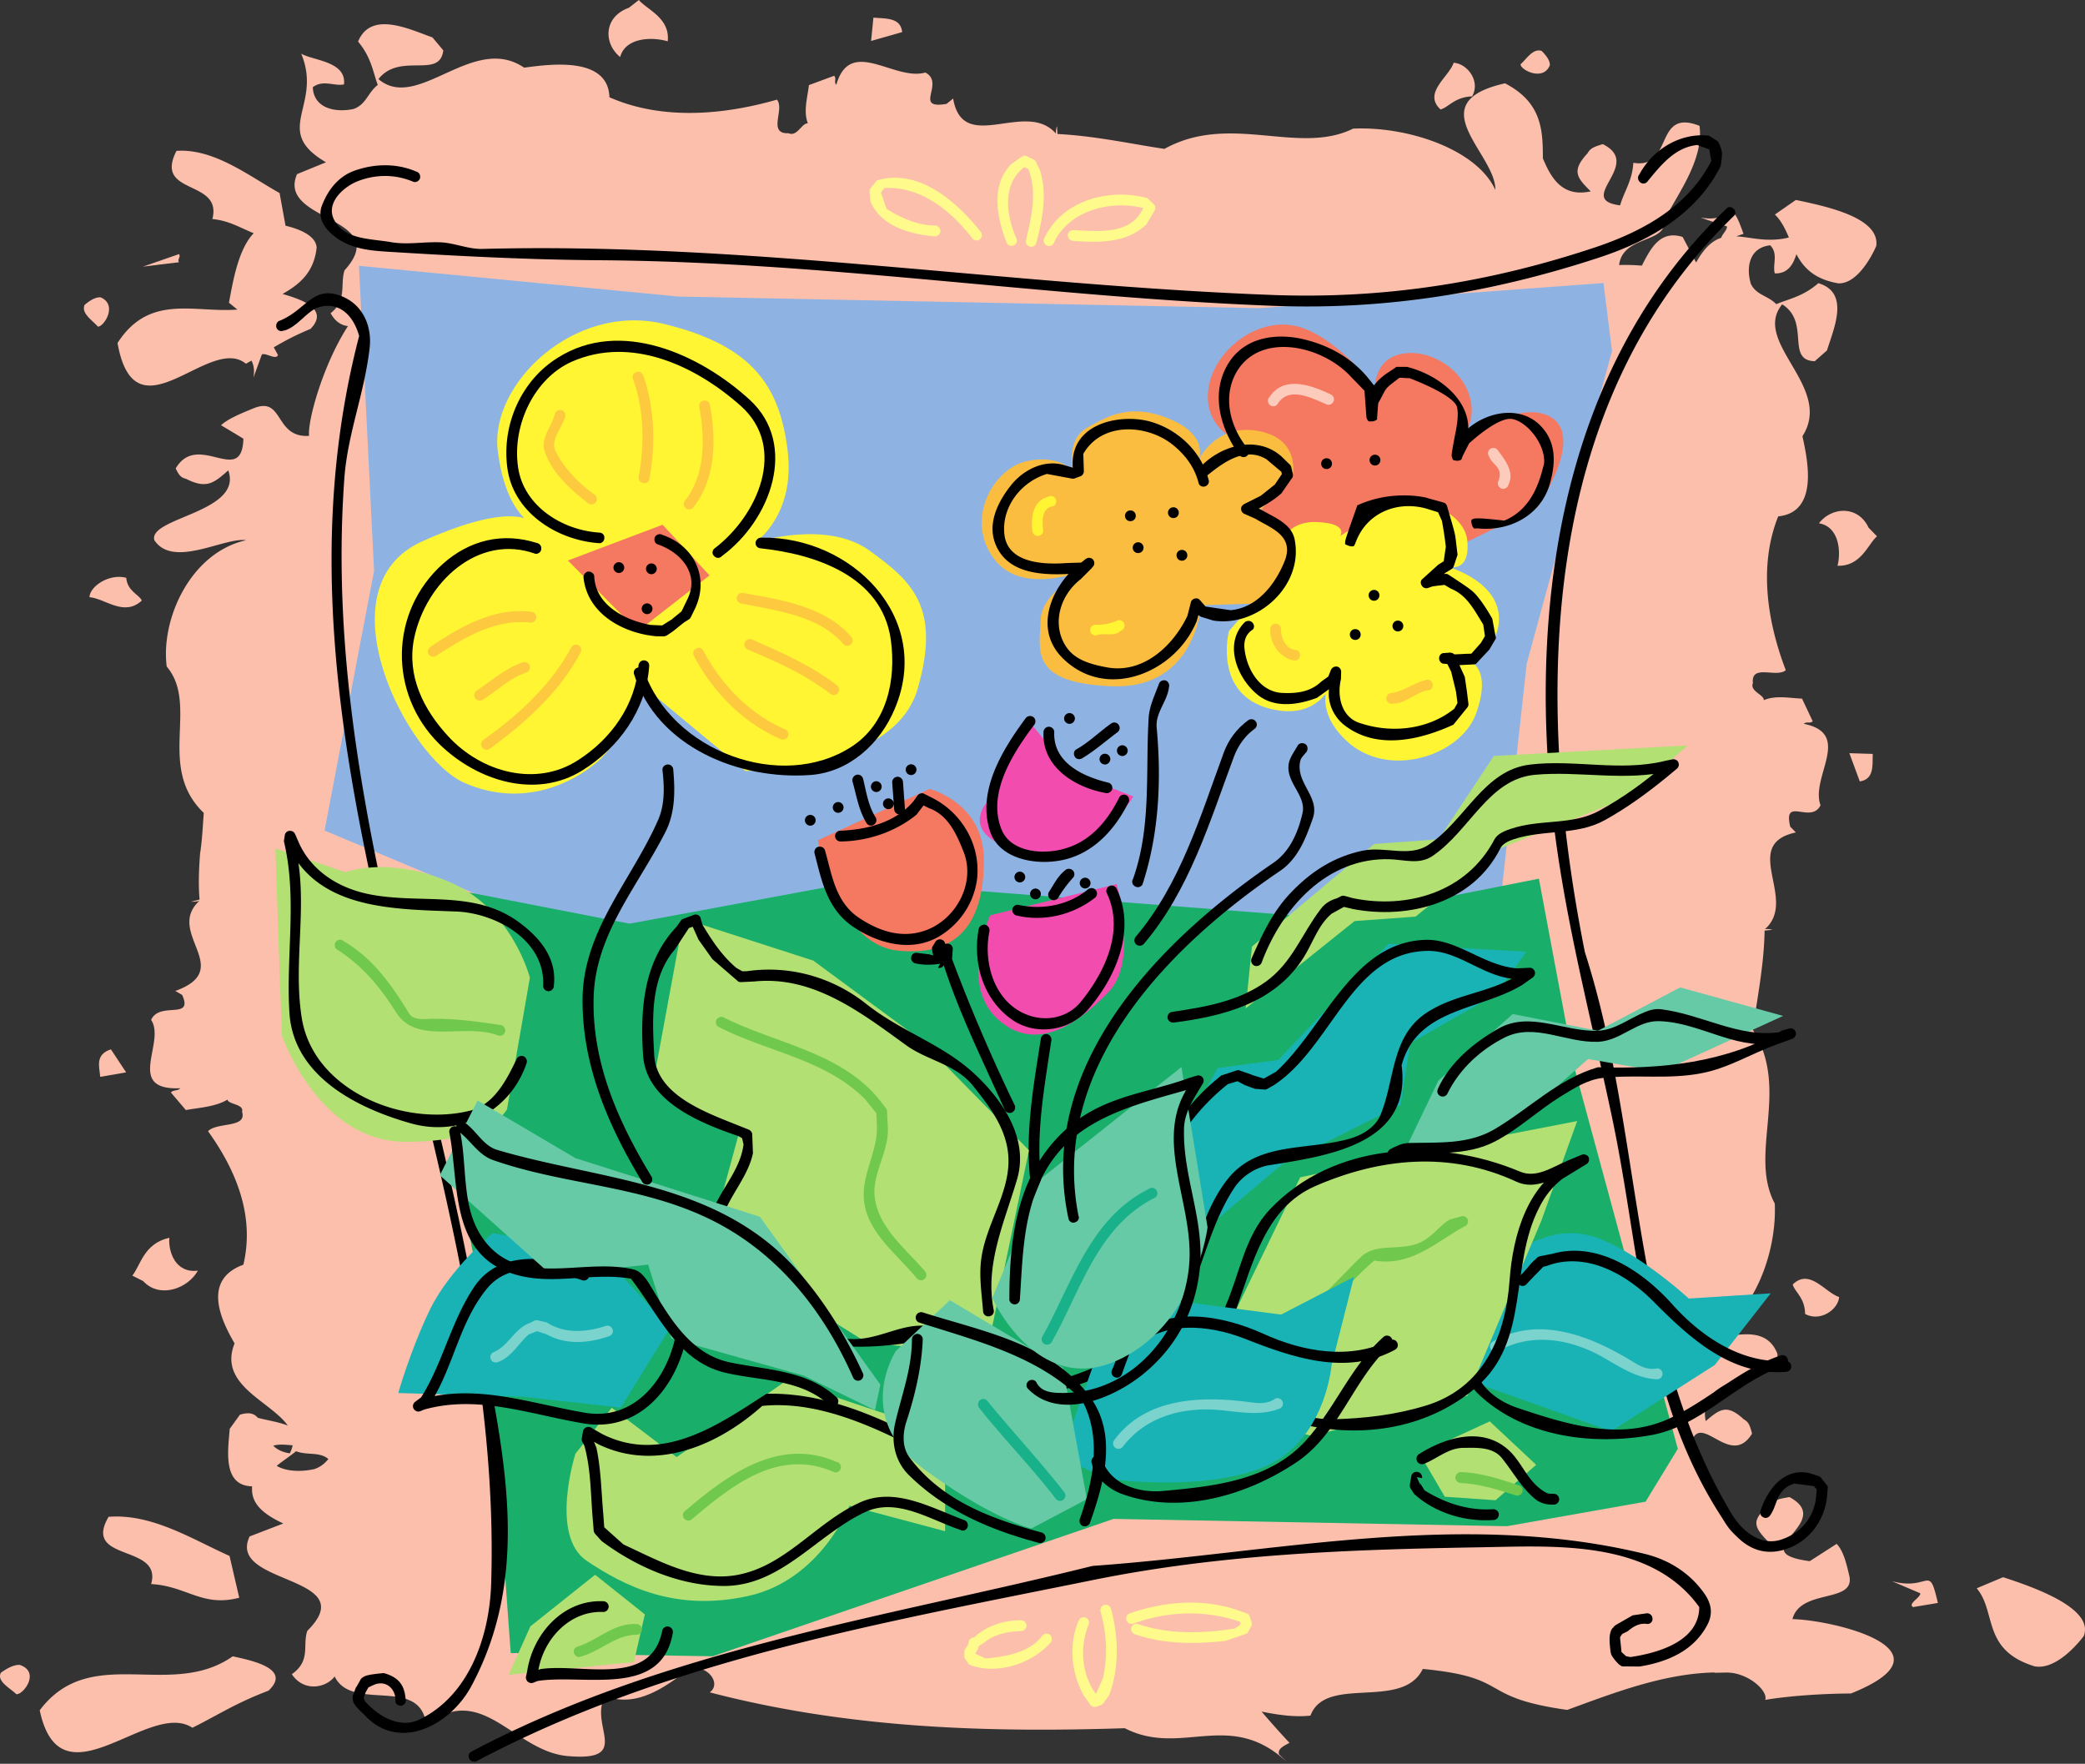<svg xmlns="http://www.w3.org/2000/svg" width="540.428" height="457.148"><rect width="100%" height="100%" fill="#333333" stroke="none"/><path fill="#fbbfac" d="M464.598 419.648c2.113-8.046 16.43-3.941 14.723-11.289-.743-3.164-1.485-6.324-3.262-8.214l-6.977 4.484c-17.965-2.363 7.032-9.977-5.261-16.61-2.579.446-3.875.672-4.91 1.946-5.696 4.27-3.903 6.148-.325 9.918-13.629 1.484-12.77-12.254-16.707-17.461.223-.149.442-.3.637-.465l-4.742-5.11c1.675-14.167 10.215 4.758 16.36-5.28-.544-1.973-.813-2.965-2.122-3.68-4.477-4.13-6.281-2.606-9.902.441-2.489-13.094 19.441-10.297 18.582-17.473-3.75-9.593-16.184-2.156-21.16-4.05 13.019-1.242 21.164-20.246 20.484-34.86-6.914-13.011 4.117-29.59-5.692-45.02.946-7.116 2.907-16.487 3.055-25.73l2.031-.21a4.993 4.993 0 0 0-1.941-.165c8.719-7.675-6.582-21.918 8.008-25.062l-1.453-1.5c-1.91-8.02 5.347-.555 7.855-5.54-2.7-7.32 8.461-18.538-4.336-21.116.79-.7 1.512.043 2.309-.657l-2.77-5.875c-3.035-.097-6.797-.941-9.902.407.07-1.442-3.691-2.29-2.832-4.43-.527-5.082 6.137-1.254 8.52-3.348-4.747-12.449-7.118-27-1.958-39.86 10.696-1.1 7.536-14.944 6.282-20.78 8.191-12.758-13.313-24.301-5.254-34.176 7.386 4.582.847 14.5 8.437 14.742l3.172-2.793c1.781-5.73 6.016-15-2.234-17.437-3.961 3.488-7.79 4.097-10.899 5.445-2.172-2.242-5.21-2.344-6.593-5.277-1.317-4.387-.325-9.422 5.027-9.977 2.172 2.25.52 5.086 1.183 7.277 3.38.114 4.754-2.312 5.594-4.972 1.82 3.433 4.567 6.46 10.875 7.55 5.324.192 9.328-8.437 9.832-9.738.89-7.203-12.394-10.117-20.847-11.879l-5.434 3.781c1.695 1.649 2.688 3.754 3.621 5.95-5.48 1.367-9.824-.078-13.644-.309l1.89-.64c-3.633-10.145-2.172-2.641-11.152-4.211 2.27.789 4.543 1.523 6.82 2.27.266.741-1.207 2.065-1.453 2.98-2.234.722-4.348 2.507-6.5 6.398l-3.496-6.625c-5.734-1.813-8.223 2.789-10.563 7.43-2.296-.184-4.375-.223-5.898-.141.89-7.785 12.645-5.637 11.637-11.652 4.168-7.664 10.289-15.934 9.203-24.438-11.942-4.726-6.606 11.363-17.164 9.578-.211 4.535-2.45 7.582-3.418 11.032-11.906-1.497 6.207-10.598-4.5-15.868-2.121.664-3.192.996-3.926 2.352-4.355 4.687-2.668 6.414.805 9.887-7.371 1.605-10.27-3.442-12.403-8.567.008-7.379-.3-14.496-9.808-19.433-22.477 5.05-2.309 18.293-2.512 27.625-4.789-10.535-22.77-16.543-36.863-15.88-14.223 7.012-31.86-4.19-48.899 5.243-7.68-1.102-17.738-3.352-27.734-3.856l-.125-2.03a4.67 4.67 0 0 0-.273 1.925c-7.82-8.98-24.114 5.66-26.645-9.082l-1.71 1.379c-8.782 1.512-.27-5.371-5.49-8.129-8.081 2.328-19.417-9.434-23.093 3.184-.7-.829.156-1.504-.543-2.34l-6.547 2.422c-.324 3.023-1.508 6.734-.27 9.91-1.558-.153-2.75 3.554-5.011 2.562-5.555.215-.91-6.203-3.008-8.707-13.832 3.985-29.84 5.387-43.414-.62-.344-10.743-15.652-8.52-22.113-7.669-13.262-9.039-27.582 11.64-37.762 2.961 5.613-7.078 15.934.11 16.805-7.45l-2.805-3.35C105.973 7.53 96.13 2.71 92.813 10.78c3.515 4.18 3.879 8.043 5.11 11.23-2.626 2.024-2.97 5.052-6.29 6.239-4.906 1.035-10.348-.273-10.55-5.645 2.636-2.03 5.62-.199 8.077-.726.688-6.043-8.093-6.152-11.093-7.984 5.672 13.566-7.79 19.863 6.43 28.168l-7.508 3.07c-5.34 12.453 25.007 10.926 12.316 24.933-1.203 3.7.723 7.72-3.61 11.106 1.2 2.219 2.868 3.195 4.504 3.34-6.464 9.953-10.511 24.566-10.09 28.46-9.035.56-6.488-10.335-14.327-7.167-3.344 1.363-6.68 2.726-8.493 4.418a340.168 340.168 0 0 1 5.801 3.488c-.394 12.582-11.77-2.09-17.555 7.703.79 1.559 1.188 2.34 2.707 2.703 5.309 2.68 7.188 1.094 10.922-2.199 3.914 10.871-20.652 12.172-19.175 18.059 4.859 7.441 18.136-.778 23.808.039-14.355 3.18-22.18 20.382-20.582 32.742 8.48 10.035-2.754 26.094 9.602 37.941-.23 2.98-.434 7.375-.95 10.442-.304 3.89-.48 8.004-.144 12.015l-2.227.551a7.123 7.123 0 0 0 2.164-.21c-8.921 8.3 9.489 17.683-6.226 23.343l1.773 1.02c3.02 6.628-5.843 1.578-8.035 6.48 3.895 5.844-6.922 18.332 7.567 17.715-.766.797-1.665.304-2.442 1.105l3.879 4.555c3.348-.633 7.59-.797 10.805-2.719.12 1.281 4.363 1.11 3.758 3.172 1.355 4.293-6.536 2.605-8.817 5.027 7.059 9.817 12.215 21.73 9.156 34.602-11.39 4.144-5 15.625-2.277 20.398-4.332 10.79 9.305 14.938 13.79 21.286-2.474-.977-5.602-1.395-7.782-2.02-.89-1.063-2.203-1.543-4.621-.793l-2.64 3.648c-.434 5.473-1.958 14.743 5.796 14.918-.242 3.395 1.176 6.434 8.086 9.63l-8.727 3.359c-6.046 12.672 29.57 9.953 14.961 24.457-1.336 3.746 1.02 7.691-4.027 11.25 3.2 4.746 8.922 3.52 11.105.582 4.559 9.402 22.38-.364 23.754 12.676 14.27-11.5 22.57 6.496 36.371 7.933 17.497 1.633 5.516-8.125 10.028-15.535 8.926 3.496 17.137-3.73 22.16-7.305 4.703-.531 7.914 4.211 4.902 6.352 36.172 9.422 72.246 10.441 107.582 9.293 14.903 7.652 27.465-5.38 42.485 9.222l-2.496-2.437c-.43-1.508 1.336-2.246 2.71-2.988A239.048 239.048 0 0 1 327 443.62c4.246.86 8.524 1.492 12.664 1.043 4-10.656 23.813-1.21 29.121-12.098 23.329 2.227 13.872 7.297 37.418 10.618 11.29-4.075 24.575-9.418 38.196-9.707.008.027.004.054.011.086l3.121-.063c.118.004.227 0 .344.004 5.371.164 10.453 4.758 9.672 7.086 6.39-1.102 15.578-1.64 22.211-1.66 27.957-11.227-4.375-19.031-15.16-19.281zM75.856 374.602a8.194 8.194 0 0 1-.73 2.078c-1.985-.274-3.337-1.016-4.313-1.98 1.66-.473 3.394-.212 5.043-.098zm5.613 6.171c-3.52.758-7.293.625-9.75-.851 1.781-1.434 3.531-2.563 5.023-3.785 2.907 1.133 6.11.062 8.368 2.023-.875 1.063-1.895 2.012-3.641 2.613M519.2 408.785l-6.844 2.875c5.215 6.168 1.265 15.985 14.996 20.223 5.77 1.113 11.926-6.692 12.777-7.887 2.54-6.898-11.652-12.21-20.93-15.21"/><path fill="#fbbfac" d="m490.328 409.8 7.387 3.145c.242 1.051-3.367 2.754-1.84 3.586l6.418-1.07c-2.41-10.54-2.008-2.945-11.965-5.66m-428.316 4.304-2.516-10.828c-9.734-4.363-20.12-11.023-31.351-10.14-6.914 11.836 14.07 6.914 11.027 17.426 9.235.503 13.262 6.074 22.84 3.542m-1.688 15.185c-16.167 11.358-36.812-3.56-50.03 13.991 5.437 25.524 28.331-2.933 39.573 4.528 6.918-3.442 10.97-6.266 19.72-9.61 6.222-5.789-4.712-7.89-9.263-8.91M5.137 431.52c-1.852-.102-3.879 1.312-4.898 2.011-1.184 2.223 2.335 3.957 4.011 5.582 1.852.11 6.258-5.75.887-7.593m368.25-403.149c2.129-.59 3.656-3.219 8.187-3.394 2.258-4.02-1.347-8.536-4.796-8.704-1.207 3.688-8.036 7.809-3.391 12.098M160.75 14.785c1.39-5.203 8.496-5.238 12.317-4.07.683-6.047-5.387-8.207-7.473-10.715l-2.598 2.023c-6.597 2.368-6.597 9.25-2.246 12.762m65.64-10.219-.608 6.051 8.058-2.297c-.394-3.86-4.344-3.457-7.45-3.754M63.739 94.273a136.2 136.2 0 0 0 1.433-.808c.492.922.879 2.262.516 4.426l2.18-6.012.035-.023c1.113-.446 3.52 1.496 4.16.19l-1.098-2.023c2.688-1.582 5.535-3.128 9.535-4.785 5.172-5.382-3.222-7.863-7.27-9.047 4.25-2.41 8.126-5.441 8.84-11.984-.148-3.203-4.675-4.902-8.062-5.703l-1.543-8.465C64.231 45.402 55.4 38.457 45.746 39.102c-5.988 11.671 12 7.214 9.301 17.671 4.453.418 7.461 2.415 10.715 3.665-4.012 4.18-5.379 12.476-6.418 18.027.73.586 1.457 1.176 2.18 1.77-11.117.902-22.805-4.2-31.063 8.671 4.559 25.567 23.793-2.425 33.278 5.367m-38.383-9.628c1.558.136 5.265-5.653.718-7.575-1.566-.132-3.277 1.25-4.132 1.93-.993 2.207 1.996 3.992 3.414 5.645m439.316 248.277c.535 1.976 3.156 3.41 3.203 7.625 3.938 2.16 8.594-1.152 8.82-4.383-3.664-1.172-7.64-7.539-12.023-3.242m21.84-193.918-2.176-2.238c-2.765-5.875-9.633-5.375-12.863-1.137 5.273.894 5.738 7.418 4.805 11.004 6.078.199 7.859-5.531 10.234-7.63m-4.461 63.528c3.828-.597 3.234-4.234 3.367-7.129l-6.066-.191 2.699 7.32M401.723 16.898c.062-1.445-1.395-2.937-2.11-3.687-2.246-.79-3.902 2.047-5.484 3.445-.07 1.446 5.871 4.532 7.594.242"/><path fill="#fbbfac" d="m46.41 65.855-9.394 3.262c3.113-.406 6.234-.785 9.371-1.14-.512-.758.539-1.36.023-2.122m-9.648 89.797c-.719-1.586-3.73-2.379-4.047-5.902-4.508-1.184-9.473 2.316-9.523 5.023 4.148.387 8.96 5.149 13.57.88M34.29 330.617l2.824 1.426c4.207 4.582 11.515 2.035 14.18-2.711-5.891.75-7.716-5.035-7.4-8.52-6.675 1.493-7.452 7.204-9.605 9.805m-1.601-52.676-3.938-5.968c-4.144 1.343-3.004 4.484-2.77 7.125l6.708-1.157"/><path fill="#fffa8c" d="M263.461 61.824c-2.59-5.883-3.75-13.793 1.758-18.285l1.066-.602-1.336.098 1.758.863-.57-.542.453.55c2.32 6.196.727 12.383-.695 18.5-.117.766.457 1.426 1.222 1.543.77.121 1.426-.453 1.547-1.218 1.54-6.07 2.832-12.352.926-18.516l-1.101-2.313c-.137-.226-.329-.445-.567-.543l-1.758-.867a1.371 1.371 0 0 0-1.336.098l-2.718 1.953c-5.434 5.531-3.715 13.871-1.2 20.344.286.68 1.13 1.027 1.809.742.734-.29 1.082-1.129.742-1.805m9.711 1.102c3.824-8.395 14.89-11.188 23.34-8.946l.527.836-.12-1.683-1.098 1.715c-3.47 6.093-11.66 5.054-17.633 4.793-.758-.004-1.418.57-1.418 1.328 0 .816.629 1.414 1.39 1.472 6.57.457 13.883.68 19.004-4.304l2.082-3.54a1.323 1.323 0 0 0-.18-1.679l-1.695-1.566c-9.765-2.676-22.035.437-26.73 10.472-.3.664-.008 1.52.719 1.817.664.3 1.515.008 1.812-.715m-18.945-2.821c-6.227-7.777-16.102-16.628-26.95-13.328l-1.66 2.047c-.214.25-.25.543-.23.836l.246 2.61c2.746 6.394 10.313 8.468 16.656 9 .758.004 1.418-.57 1.477-1.336.004-.758-.57-1.418-1.336-1.477-4.492-.023-8.836-1.926-12.633-4.332l-1.625-4.668-.226.89 1.343-1.617c-.058.008-.117.008-.175.016 9.53-.582 17.421 5.906 22.902 13.04.512.605 1.34.718 1.945.265.606-.512.719-1.336.266-1.946m25.355 359.973c-2.644 6.149-1.937 13.453 1.29 19.29l1.628 2.331c.34.617 1.059.86 1.742.633l1.133-.434c.23-.074.453-.207.614-.453l1.484-2.035c2.687-7.144 2.46-15.066.527-22.34-.172-.746-.851-1.28-1.656-1.105-.75.113-1.223.851-1.102 1.656 1.575 5.61 1.954 11.594.625 17.352l-2.109 4.765.613-.453-1.082.43 1.489.36-1.368-1.946c-3.117-5.082-3.468-11.54-1.25-17.07.301-.723-.05-1.516-.773-1.813-.719-.238-1.566.117-1.805.832m14.067.782c8.87-3.274 18.53-3.626 27.511-.606l.79.41-.7-.766.512 1.422.094-1.117-.72 1.336.548-.504-1.676 1.055c-8.191 1.3-16.988 1.59-25.012-1.152-.715-.239-1.508.109-1.746.886-.238.719.172 1.504.887 1.746 7.488 2.606 15.66 2.59 23.535 1.727l5.356-1.852c.28-.136.441-.324.543-.566l.77-1.399c.151-.359.179-.773.038-1.109l-.457-1.43a1.501 1.501 0 0 0-.695-.765l-2.516-.867c-9.043-3.075-18.844-2.243-27.73.8-.746.172-1.219.907-1.04 1.711.169.746.903 1.215 1.708 1.04m-29.079-.91c-4.32.023-8.718 1.335-12 4.378l-.57.16a1.284 1.284 0 0 0-.867.938l-.266 1.129.2-.426-.848 1.176c-.102.18-.203.422-.242.656l-.035 1.113c-.04.297.035.524.175.805l1.047 1.558c7.094 2.81 16.278-.136 21.235-5.812.422-.617.3-1.48-.32-1.96a1.452 1.452 0 0 0-1.962.315c-3.183 4.38-9.586 5.43-14.691 5.86l-2.902-1.363.175.804.094-1.117-.238.719.785-1.227a.922.922 0 0 0 .2-.422l.273-1.07-.805.934 2.34-1.512c-.059.004-.055.062-.113.066 2.644-2.18 6.16-2.785 9.539-2.914a1.42 1.42 0 0 0 1.293-1.496 1.422 1.422 0 0 0-1.497-1.293"/><path fill="#8eb3e3" d="m93.047 68.898 3.91 79.106-12.836 67.254 60.703 25.457 64.243-2.82 82.886 35.046 97.04-39.777 6.738-61.207 22.105-81.008-2.215-17.586-89.195 6.512-150.602-3.012-82.777-7.965"/><path fill="#19af6a" d="m103.719 227.84 22.418 115.117 6.242 85.48 52.367.844 103.883-35.605 101.95 1.894 35.96-6.363 8.344-13.684-26.84-98.918-9.164-48.863-52.48 10.371-124.36-9.629-58.851 10.914-59.469-11.558"/><path d="M447.352 54.203c-42.07 40.29-51.117 101.02-44.957 156.613 3.011 26.84 9.855 52.258 15.484 78.993 7.512 35.707 7.996 72.273 28.496 103.613 3.356 5.183 8.012 10.187 15.414 8.418 6.453-1.606 11.04-7.11 11.77-13.906l.187-2.204a.97.97 0 0 0-.332-.937l-1.445-1.82c-.188-.164-.375-.325-.64-.395l-2.153-.715c-6.512-1.629-10.922 3.95-12.793 9.516-.297.723-.059 1.578.664 1.875.64.394 1.492.07 1.879-.664 1.898-2.762 1.445-6.582 6.152-8.067l5.301.668-.55-.402 1.437 1.738-.332-.941-.285 3.262-.004-.086c-.86 5.054-4.184 8.71-8.973 10.285-5.559 1.809-10.34-2.484-12.934-6.848-26.539-44.472-22.535-97.566-37.937-145.394-12.977-64.989-12.434-141.477 38.605-190.824.57-.567.508-1.438-.14-1.915-.567-.574-1.438-.511-1.914.137M73.262 85.754c3.441-.547 6.266-5.09 9.133-6.04 4.781-1.581 8.926 1.145 10.695 7.364-28.516 109.527 37.73 213.274 34.215 323.426-.422 13.43-5.598 28.867-18.54 35.156-4.984 2.465-10.644-.71-14.179-4.746l-.55-1.535.078 1.043.73-1.977-.074.18.93-1.645-.66.575 1.777-.828c3.308-1.473 5.953 1.136 5.664 4.398.226.688 1.047 1.152 1.73.926a1.377 1.377 0 0 0 .926-1.73c-.29-2.782-1.098-5.438-5.652-6.68 0 0-3.91.285-4.961.828-1.051.543-1.047.836-1.203 1.11l-.93 1.644c-.09.008-.082.093-.164.187l-.73 1.98c-.157.274-.188.755.09 1.755.276 1 2.91 3.367 2.91 3.367 8.94 9.68 22.175 2.672 27.652-7.45 16.964-31.535 7.074-65.054 1.496-97.042-12.727-72.364-39.778-140.622-34.41-215.793.808-11.704 5.144-21.918 6.55-33.84.774-6.188-2.039-12.29-8.648-14.082-6.25-1.645-8.055 4.03-14.508 6.78-.691.138-1.164.872-1.016 1.653.141.778.965 1.242 1.649 1.016m34.668-41.266c-4.973-2.175-10.66-2.11-15.785-.336-4.106 1.352-7.012 4.715-8.703 9.13-1.102 2.882.164 5.855 4.132 8.628 4.051 2.684 8.543 3.055 13.032 3.34 18.207 1.125 35.785 2.031 53.926 2.195 59.214.313 116.464 9.621 175.996 11.84 28.882 1.043 56.144-3.398 83.937-12.52 12.996-4.277 25.36-11.312 31.54-23.761 0 0 .331-2.008.323-3.176-.004-1.164-.863-3-1.14-3.242l-2.203-1.414c-7.508-.852-14.625 3.605-18.094 10.074-.484.563-.422 1.434.234 2a1.3 1.3 0 0 0 1.91-.226c3.375-4.102 7.059-8.836 12.883-9.438l3.598 1.316-.598-1.007.63 3.808.077-.093c-5.965 11.816-17.664 18.277-29.883 22.41-27.441 9.183-54.539 13.437-83.156 12.465-69.453-2.547-136.644-13.754-205.515-11.965-3.848.105-7.391-1.649-11.25-1.72-4.211-.128-8.356.7-12.524-.046-5.41-.922-11.781-.629-14.594-5.59-2.418-4.289 2-8.55 5.914-10.152 4.594-1.824 9.664-1.934 14.454.082.722.3 1.48-.106 1.78-.832.208-.715-.116-1.567-.921-1.77m15.719 411.907c49.664-26.22 104.922-35.774 160.23-46.989 32.883-6.61 65.633-7.773 98.781-8.355 19.418-.278 44.922-2.403 57.786 15.484-.055 8.848-10.606 11.895-17.88 12.953l-1.515-.328.73.383-1.5-1.379c-.097-1.305-.273-2.52-.37-3.824l.788-1.195-.66.57 1.86-.922c1.484-1.25 3.078-2.238 5.207-1.871.781-.055 1.343-.797 1.207-1.485a1.384 1.384 0 0 0-1.496-1.292l-3.641.527-4.371 2.508c-.25.191-.5.386-.652.66 0 0-1.254.676-.891 4.472.23 2.387.184 2.477 1.215 3.805 1.027 1.324 1.812 1.813 2.16 1.785l4.297.04c7.008-1.126 13.898-3.907 17.523-10.653 1.387-2.55 1.457-5.184-.691-8.266-3.813-5.414-9.313-8.777-15.375-10.261-47.606-11.586-95.645-.282-143.207 3.101-54.27 13.508-111.29 21.7-161.106 48.196-.671.398-.78 1.28-.39 1.863.398.676 1.293.871 1.96.473"/><path fill="#f24caf" d="M256.656 237.223s-8.136 17.754 1.965 26.941c10.102 9.191 21.391.668 28.887-7.246 7.496-7.91 1.957-27.781 1.957-27.781l-32.808 8.086m21.07-37.047-11.793-14.13-10.453 22.306s-7.371 8.804 10.238 12.328c17.61 3.523 28.05-14.243 28.05-14.243l-16.042-6.261"/><path fill="#f57861" d="M211.98 217.785s4.552 27.133 21.06 28.633c16.511 1.5 21.988-8.676 21.988-23.543 0-14.871-14.086-18.395-14.086-18.395l-28.961 13.305"/><path d="M211.188 221.395c1.793 6.93 3.195 14.183 9.894 18.773 6.633 4.48 15.078 6.605 22.032 2.71 5.382-3.077 9.246-8.495 10.12-14.925 1.055-8.715-3.753-17.004-11.222-20.953l-2.605-1.328c-.54-.192-1.168.027-1.543.46l-1.008 1.423c-4.664 5.648-12.18 7.484-19.106 7.754a1.381 1.381 0 0 0-1.293 1.496 1.42 1.42 0 0 0 1.496 1.293c7.055-.11 14.063-2.489 19.579-6.918l2.558-3.34-1.902.316 2.543 1.274c5.035 1.793 7.207 6.77 8.996 11.25 3.351 8.34-2.172 18.257-10.688 20.746-5.773 1.707-11.28-.168-16.308-3.477-6.32-4.21-7.074-11.336-8.938-17.68-.285-.68-1.125-1.027-1.863-.738-.68.281-1.027 1.125-.742 1.864"/><path d="M220.961 202.523c1.024 3.606 1.594 7.414 3.586 10.715.34.676 1.18.965 1.852.567.675-.344.965-1.18.62-1.856-1.972-3.07-2.468-6.652-3.304-10.094-.234-.8-.965-1.214-1.71-1.042-.743.23-1.216.964-1.044 1.71m4.778 1.461a1.42 1.42 0 0 0 1.496 1.293 1.42 1.42 0 0 0 1.293-1.496 1.422 1.422 0 0 0-1.496-1.293 1.42 1.42 0 0 0-1.293 1.496m3.128 4.442a1.413 1.413 0 0 0 1.493 1.293 1.414 1.414 0 0 0 1.293-1.496 1.414 1.414 0 0 0-1.497-1.29 1.41 1.41 0 0 0-1.289 1.493m-13.007.949a1.414 1.414 0 0 0 1.496 1.293 1.414 1.414 0 0 0 1.289-1.496 1.414 1.414 0 0 0-1.496-1.29 1.41 1.41 0 0 0-1.29 1.493m15.399-6.551c.168 2.32.34 4.645.512 6.965.054.758.738 1.352 1.492 1.293a1.414 1.414 0 0 0 1.293-1.496c-.168-2.32-.34-4.645-.508-6.965a1.417 1.417 0 0 0-1.496-1.293 1.414 1.414 0 0 0-1.293 1.496m3.5-3.234a1.417 1.417 0 0 0 1.496 1.293 1.42 1.42 0 0 0 1.293-1.496 1.42 1.42 0 0 0-1.496-1.293 1.42 1.42 0 0 0-1.293 1.496m-26.128 13.117a1.42 1.42 0 0 0 1.495 1.293 1.417 1.417 0 0 0 1.29-1.496 1.413 1.413 0 0 0-1.493-1.293 1.417 1.417 0 0 0-1.293 1.496m57.305-26.66c-6.164 8.273-12.895 19.273-9.215 29.687 2.348 6.54 10.648 8.329 17.008 7.457 8.68-1.101 14.812-7.386 18.64-14.964a1.443 1.443 0 0 0-.203-1.97 1.39 1.39 0 0 0-1.965.259c-3.257 6.543-7.937 12.082-15.402 13.734-5.516 1.223-12.996.309-15.215-5.309-3.707-9.187 2.723-19.464 8.473-27.066.484-.559.414-1.488-.145-1.973-.558-.484-1.492-.418-1.976.145"/><path d="M270.477 189.86c-.403 8.906 8.16 14.23 15.969 15.644.718.242 1.507-.164 1.804-.887.239-.719-.172-1.508-.886-1.746-6.594-1.562-14.508-5.187-14.102-13.215a1.417 1.417 0 0 0-1.496-1.293 1.414 1.414 0 0 0-1.29 1.496"/><path d="M280.48 196.543c3.247-1.93 6.094-4.473 9.141-6.738.664-.457.778-1.34.325-1.95a1.363 1.363 0 0 0-1.95-.324c-3.054 2.149-5.718 4.852-8.972 6.668-.676.34-.844 1.227-.446 1.899.34.675 1.23.843 1.903.445m4.515.312a1.42 1.42 0 0 0 1.496 1.293c.754-.054 1.344-.742 1.293-1.496a1.42 1.42 0 0 0-1.496-1.293c-.754.055-1.343.743-1.293 1.496m-9.176-10.539a1.417 1.417 0 0 0 1.497 1.293 1.42 1.42 0 0 0 1.293-1.496 1.422 1.422 0 0 0-1.496-1.293 1.42 1.42 0 0 0-1.293 1.496m13.687 8.34a1.414 1.414 0 0 0 1.496 1.293 1.417 1.417 0 0 0 1.29-1.496 1.417 1.417 0 0 0-1.497-1.289 1.413 1.413 0 0 0-1.289 1.492m-35.855 46.227c-1.536 8.578 1.011 17.851 8.468 23.262 6.223 4.449 15 3.105 19.844-2.442 7.328-8.418 12.563-20.71 7.461-31.371-.34-.676-1.125-1.027-1.86-.68-.675.34-1.023 1.184-.679 1.86 4.61 9.586-.438 20.406-6.707 28.101-3.266 4.035-8.664 5.246-13.516 3.555-8.746-3.04-11.953-13.371-10.183-21.906.062-.766-.457-1.485-1.227-1.606-.762-.058-1.484.461-1.601 1.227"/><path d="M282.133 230.398c-4.84 4.09-11.68 5.524-17.965 4.172-.719-.238-1.508.168-1.742.946-.184.714.227 1.5.945 1.742 7.133 1.754 14.758-.145 20.391-4.528.61-.453.777-1.34.324-1.949-.457-.668-1.281-.781-1.953-.383"/><path d="M274.246 232.727a33.412 33.412 0 0 1 3.828-5.184c.547-.508.536-1.441-.03-1.984-.56-.485-1.438-.536-1.981.027-1.875 1.48-2.89 3.598-4.149 5.559-.422.613-.242 1.476.371 1.898.622.48 1.543.297 1.961-.316m-11.3-5.305a1.41 1.41 0 0 0 1.492 1.289 1.413 1.413 0 0 0 1.293-1.492 1.42 1.42 0 0 0-1.496-1.293 1.414 1.414 0 0 0-1.29 1.496m16.926 1.566a1.42 1.42 0 0 0 1.496 1.293 1.425 1.425 0 0 0 1.293-1.496 1.418 1.418 0 0 0-1.5-1.293 1.42 1.42 0 0 0-1.289 1.496M267 231.797a1.411 1.411 0 0 0 1.496 1.289 1.414 1.414 0 0 0 1.29-1.496c-.051-.754-.739-1.344-1.493-1.29a1.414 1.414 0 0 0-1.293 1.497m-29.629 17.913c2.118.462 4.184.395 6.317.075l-.555 1.067c.07.046.125.035.184.019.789.078 1.433-.531 1.453-1.305l.09-1.03a.757.757 0 0 0-.016-.352l-.512-2.512-.156.984.613-1.078-2.46-1.277-.567 1.304c-.082.192-.09.434-.09.73l.156 1.04.008.059.235 1.14c.156.742.91 1.238 1.648 1.086l1.871-.738.453-.688.848-1.957-2.73-.57-.313 1.969c4.129 13.773 10.719 26.808 16.555 39.933a1.432 1.432 0 0 0 1.82.758c.719-.265 1.078-1.113.817-1.832-5.997-12.441-11.43-25.055-16.274-37.973l.172-2.355c.144-.742-.36-1.469-1.106-1.613-.742-.145-1.48.304-1.629 1.047l-1.05 2.117 1.082-1.113-1.075.277 1.653 1.09-.235-1.14.024.112-.153-1.039-.09.735.508-1.293a1.35 1.35 0 0 0-.535-1.735 1.387 1.387 0 0 0-1.914.512l-.668 1.086c-.183.277-.226.64-.156.984l.512 2.508-.012-.351-.086 1.027 1.695-1.3-3.02-.806c.13.032.184.02.31.055a921.483 921.483 0 0 0-3.29-.394c-.742-.149-1.46.414-1.535 1.203-.09.73.473 1.449 1.203 1.535m32.419 19.477c-2.426 15.527-5.497 31.867-.462 47.261a1.456 1.456 0 0 0 1.813.86c.742-.23 1.094-1.07.863-1.754-4.941-14.938-1.723-30.817.504-45.926.121-.707-.34-1.434-1.113-1.61a1.397 1.397 0 0 0-1.606 1.169"/><path fill="#19b3b6" d="M389.703 327.05s9.082-8.898 20.364-7.226c11.273 1.664 27.668 16.738 27.668 16.738l21.234-1.359-14.5 18.578-26.848 17.16-38.46-13.652-8.524-9.941 19.066-20.297"/><path d="M395.653 332.855c1.203-1.3 2.464-2.585 3.718-3.867l1.051-1.047-.777.461 1.273-.289c10.13-3.82 20.512 2.09 27.54 9.094 9.413 9.52 20.21 19.473 34.452 18.348.805-.024 1.41-.676 1.371-1.43.012-.734-.62-1.39-1.43-1.371-11.468.625-21.831-6.207-29.472-14.785-7.629-8.453-19.148-16.375-31.039-12.992l-3.254.632c-.273.09-.574.23-.781.465l-1.594 1.535c.02-.054.074-.035.094-.09-.98 1.196-1.98 2.446-3.195 3.434a1.396 1.396 0 0 0 .109 1.957c.539.563 1.426.504 1.934-.054"/><path d="M461.496 351.348c-10.636 3.511-18.492 11.535-28.691 16.257-12.95 6.028-27.024 1.465-39.559-2.738-5.687-1.894-11.71-6.687-11.242-13.75a1.435 1.435 0 0 0-1.168-1.59c-.77-.086-1.515.45-1.605 1.223-.754 3.871 1.265 7.922 3.832 10.441 11.515 11.07 29.129 13.493 44.593 10.829 13.489-2.32 22.22-13.864 34.895-18.075.727-.3 1.07-1.105.773-1.828a1.39 1.39 0 0 0-1.828-.77"/><path fill="#7bd3ce" d="M388.192 350.223c8.859-4.946 18.804-3.207 27.207 1.504 4.57 2.609 8.894 5.566 14.14 5.761.754-.043 1.39-.62 1.371-1.43.012-.738-.617-1.394-1.355-1.406-2.348.524-4.39-.507-6.211-1.652-11.063-6.766-24.422-12.125-36.355-5.305-.692.375-.985 1.2-.61 1.883a1.37 1.37 0 0 0 1.813.645"/><path fill="#b3e073" d="m154.25 408.156-16.773 13.367-5.621 12.555 32.449-3.305 2.836-12.347-12.89-10.27"/><path fill="#66caa7" d="m372.805 280.113 19.285-17.289 22.094 4.34 21.305-11.246 26.69 7.394-31.632 14.454-18.922-3.29-24.125 21.376-22.449.414 7.754-16.153"/><path fill="#19b3b6" d="m286.008 332.219 29.578-55.399 15.73-2.082 28.626-30.113 35.64 2.066-7.613 10.832-22.414 12.844-2.563 16.067-30.636 15.312-19.36 16.36L283.4 360.43l2.61-28.211"/><path fill="#b3e073" d="m324.5 245.344 31.68-26.598 16.726-1.223 14.301-21.593 50.239-2.735-14.91 13.235-33.637 13.43-22 17.718-15.797 1.152-28.235 22.614 1.633-16m-79.511 126.301-41.172-13.81-28.446 19.825-16.808-12.785-9.406 11.898s-6.81 21.278 2.964 27.801c9.77 6.531 22.875 13.227 41.762 9.094 18.879-4.129 26.313-23.402 26.313-23.402l24.765 6.597.028-25.218M71.383 219.926l1.672 48.449s9.402 27.441 31.902 27.563c22.496.117 26.469-8.473 26.469-8.473l5.918-34.059s-4.465-17.61-20.48-24.656c-16.02-7.05-27.286-2.68-27.286-2.68l-18.195-6.144m105.77 18.195-7.907 42.844 22.086 13.48-7.593 27.875 40.835 25.594 31.067 3.336 11.066-53.117-28.254-28.758-27.64-20.398-33.66-10.856"/><path d="M257.598 339.691c-2.445-11.906 2.789-22.968 6.082-34.242 2.992-10.55-3.953-20.55-11.367-27.367-8.258-7.543-18.735-10.719-27.75-17.852-8.649-6.898-19.739-10.117-30.918-8.515l-1.664.035.804.203-1.918-1.082c-3.734-3.144-6.296-7.074-8.785-11.18l-.468-1.628-.008-.09c-.23-.77-1.047-1.149-1.813-.832l-2.64.98c-.258.11-.512.215-.669.488l-1.191 1.665c-8.613 9.125-9.367 21.613-8.61 33.203.782 11.851 14.321 17.43 24.65 20.968l1.55.848-.68-.914.516 2.238c-1.156 9.367-10.711 15.235-8.98 25.703 1.046 5.965 4.308 11.07 8.472 15.32 12.41 12.84 30.797 12.81 47.727 9.645 5.96-1.133 13.234 2.54 17.472 7.832a1.478 1.478 0 0 0 2.012-.058c.484-.563.5-1.524-.059-2.012-4.761-5.254-11.363-8.098-18.191-9.266-7.54-1.289-13.883 4.168-21.75 3.164-15.297-2.035-31.48-10.222-32.746-26.332-.59-8.097 6.867-13.894 8.484-21.718l-.195-5.067c-.117-.43-.402-.758-.77-.996l-3.34-1.332c-8.746-3.476-20.718-7.941-21.285-18.059-.492-9.16-1.101-19.886 5.36-27.363l3.86-5.887-.665.489 2.648-.895-1.816-.918 2.09 4.664c1.172 1.668 2.441 3.414 3.613 5.078l6.727 5.813c.183.074.449.14.71.125l3.403-.164c15.125-1.543 27.367 7.812 39.203 16.402 5.645 4.145 12.883 4.926 17.5 10.633 3.953 4.965 7.727 9.856 8.875 15.988 2.016 10.801-6.097 19.625-6.89 30.364-.309 4.136.332 8.12.625 12.129.054.78.71 1.347 1.492 1.289a1.377 1.377 0 0 0 1.293-1.497"/><path fill="#70c94d" d="M239.781 329.523c-5.074-5.937-11.933-11.125-13.042-19.101-.813-6.332 3.933-12.106 3.363-18.723l-.18-3.664a1.482 1.482 0 0 0-.328-.851l-1.156-1.493c-9.88-12.937-27.11-15.093-40.836-21.976-.64-.39-1.492-.063-1.883.578-.387.73-.062 1.582.574 1.887 12.555 6.437 27.758 8.39 37.973 18.765l3.18 3.973-.317-.766.164 3.493c.235 5.585-2.57 10.343-3.3 15.914-1.336 10.515 7.964 16.757 13.644 23.785.48.578 1.45.683 2.023.113.579-.48.602-1.355.122-1.934"/><path d="M286.867 337.555c8.098-19.77 13.864-42.782 31.418-56.582l3.172-.938-1.23-.082 2.46 1.309c.895.285 1.712.664 2.606.949l2.375.176c.27.066.528-.04.781-.145l1.762-1.004c15.043-9.855 20.078-34.48 39.758-34.777 8.656-.195 15.367 7.809 24.7 7.305l1.831-.137-.968-2.469-1.239 1.055c-7.508 5.101-16.863 5.262-24.386 10.187-9.45 6.118-8.266 17.504-12.149 26.72-1.426 3.257-5.035 5.359-8.824 6.25-10.914 2.812-23.246.644-30.852 10.394-10.246 13.183-8.43 32.054-22.925 42.218-6.575 4.684-13.711 7.657-21.344 9.88-.692.136-1.156.956-1.02 1.648.235.77.965 1.242 1.739 1.011 8.05-2.425 15.632-5.343 22.605-10.582 14.117-10.578 13.539-28.046 22.766-42.03 2.128-3.22 5.734-5.411 9.199-5.927 15.32-2.43 36.902-5.496 34.187-25.875 3.996-14.828 20.157-14.171 31.149-20.75l2.914-2.054c.328-.285.558-.742.527-1.176a1.382 1.382 0 0 0-1.496-1.293l-3.402.16c.086-.008.086-.008.176-.012-8.547-.691-15.352-7.546-23.485-7.394-19.058.43-26.285 22.59-38.922 34.191l-3.62 2.016.78-.14-3.671-1.133c.085-.008.265.066.351.058l-2.965-1.008a1.465 1.465 0 0 0-.886-.199l-4.106 1.352.078-.094c-18.055 14.105-24.547 37.957-32.672 58.605-.03.79.457 1.454 1.254 1.57.79.032 1.453-.456 1.574-1.253"/><path fill="#b3e073" d="m320.293 339.668 16.715-34.523 33.11-7.09 38.68-7.496-9.313 25.902-19.114 45.293-40.336 10.418-39.968-10.156 20.226-22.348"/><path d="M320.293 339.668c4.45-12.234 7.61-26.563 20.59-32.238 16.633-7.258 34.793-9.196 52.106-1.18 4.988 2.352 9.742-.887 14.414-2.89l3.566-1.489-1.316-2.441-2.082 1.468c-11.508 5.477-15.434 18.899-16.297 31.047-1.055 14.348-6.723 27.903-21.89 32.422-8.056 2.426-15.7 3.246-23.74 3.485-13.109.347-22.128-10.47-34.757-13.137-4.27-.91-8.438-.434-12.613-.04-.785.055-1.352.712-1.38 1.5.06.786.802 1.344 1.493 1.294 14.113-3.395 24.828 7.816 37.516 11.27 15.632 4.202 33.343 2.12 46.543-9 14.433-12.177 8.566-31.364 16.543-46.833 1.453-2.91 3.378-5.328 5.94-7.351l6.372-3.883c.5-.387.719-1.016.492-1.695-.312-.68-1.21-.965-1.886-.653l-3.317 1.38c-4.164 1.706-8.312 4.812-12.656 2.94-21.496-9.027-48.36-7.503-64.781 9.81-6.586 6.96-7.801 16.679-11.563 25.187-.203.804.117 1.566.84 1.863.805.207 1.566-.113 1.863-.836"/><path fill="#70c94d" d="M331.219 346.574c10.879-3.332 16.828-12.96 24.996-19.863 9.484 1.586 15.692-4.559 23.262-8.793.773-.227 1.156-.957 1.015-1.734-.226-.684-.96-1.157-1.734-.926-1.367.449-2.848.558-3.926 1.426-2.316 1.836-3.992 4.058-6.617 5.3-4.992 2.38-11.383.043-15.316 3.657-7.29 6.925-13.266 15.066-22.914 18.398-.68.313-.961 1.211-.653 1.887.317.68 1.207.965 1.887.648"/><path d="M245.41 376.66c-14.242-7.976-30.14-15.836-46.746-15.414-12.793 8.29-27.125 18.27-42.675 10.383L153.156 370a.667.667 0 0 0-.449-.145c-.71-.12-1.46.372-1.586 1.083l-.308 1.773c-.067.27-.047.527.066.871l.61 1.18c1.789 6.523 1.585 13.281 2.246 19.976l.14 1.918a1.7 1.7 0 0 0 .328.852l1.711 1.887c9.266 6.94 20.739 11.796 32.203 11.66 14.602-.278 23.715-13.38 36.25-19.196 8.133-3.746 16.7 2.02 24.598 4.684.64.39 1.492.066 1.793-.656.297-.727-.027-1.574-.75-1.871-8.55-3.145-17.98-8.762-27.133-4.59-11.695 5.32-19.68 17.113-32.855 18.949-10.059 1.348-19.461-3.918-28.434-8.082l-5.246-4.691.324.847-.3-4.09c-.508-5.746-.579-11.52-1.774-17.12l-1.176-2.891.063.867.402-1.692-2.12.942 3.472 1.937c14.968 7.137 30.922.192 42.347-10.011 15.825-1.594 31.934 6.777 45.875 14.25.48.578 1.352.515 1.93.039.57-.57.508-1.442.027-2.02"/><path fill="#70c94d" d="M216.856 378.922c-14.934-6.617-28.387 3.387-39.27 12.676-.582.39-.781 1.28-.293 1.945.48.578 1.281.785 1.95.297 10.304-8.723 22.535-18.723 37.019-12.25.715.215 1.469-.281 1.68-.996.113-.797-.29-1.559-1.086-1.672"/><path d="M143.563 255.406c.781-6.89-3.399-12.129-8.707-16.12-11.563-8.79-25.578-4.907-38.782-7.442-7.816-1.473-14.894-5.684-18.402-12.961l-1.191-2.715c-.207-.453-.64-.77-1.051-.797-.773-.18-1.492.34-1.613 1.11l-.239 1.535c3.528 14.687.524 29.5 1.434 44.379.969 16.453 17.398 24.824 31.64 28.804 12.692 3.512 25.524-3.031 29.805-15.543.297-.722-.054-1.574-.718-1.875a1.446 1.446 0 0 0-1.872.778c-2.632 5.503-5.855 11.753-12.043 13.316-17.492 4.312-40.675-5.379-43.617-24.082-2.375-14.945 1.903-29.91-1.746-44.703l.074-2.168-2.66.371 1.324 2.937c8.09 15.641 27.395 15.399 42.91 16.016 10.419.348 23.376 7.516 22.665 19.363a1.417 1.417 0 0 0 1.496 1.29 1.418 1.418 0 0 0 1.293-1.493"/><path fill="#70c94d" d="M129.895 265.684c-6.375-.934-12.805-1.868-19.266-1.57-1.625.12-3.742-.079-4.469-1.25-4.703-7.657-9.336-14.321-17.027-18.9a1.39 1.39 0 0 0-1.98.028c-.543.567-.48 1.438.027 1.985 6.61 4.187 11.21 9.632 15.504 16.441 5.472 8.59 17.879 2.605 26.531 6 .773.18 1.559-.289 1.734-1.059.118-.77-.343-1.496-1.054-1.675"/><path d="M326.969 249.602c5.266-14.223 16.969-27.454 33.355-26.899 3.688.14 7.579 1.434 10.918-.797 9.79-6.61 14.54-19.976 26.598-21.09 11.535-1.074 23.656 1.836 35.184-1.05l1.035-.192-1.117-2.547-1.16.903c-5.325 4.648-10.981 8.742-17.211 12.172-7.07 3.902-15.258 2.105-22.95 4.714-1.656.528-3.464 1.301-4.238 2.7-7.273 13.902-22.785 18.129-36.652 15.289l-2.203-.602c-.36-.09-.707-.062-1.043.137l-.957.48c-1.715.473-3.168 1.395-4.176 2.754-5.012 6.555-7.39 13.965-14.324 18.91-7.215 5.137-15.813 6.528-24.184 7.782-.758.054-1.293.734-1.23 1.546.113.75.793 1.286 1.546 1.231 12.786-1.633 26.204-4.95 33.739-16.883 2.457-3.918 3.71-8.328 7.226-11.328l3.649-2.02-.926.13 2.851.667c14.149 2.704 31.016-1.39 38.2-15.75.504-1.09 1.965-1.836 3.273-2.285 8.035-2.687 16.516-.914 23.918-5.074 5.664-3.156 10.82-6.918 15.777-10.957l2.7-2.238c.441-.328.691-.871.535-1.442-.113-.75-.906-1.218-1.653-1.047l-2.128.446.058-.004c-11.472 2.765-23.265-.461-34.726.902-12.098 1.406-16.809 14.48-26.442 20.844-5.012 3.285-11.187.293-16.996 1.476-7.305 1.524-13.219 5.286-18.316 10.559-4.895 4.969-7.774 11.133-10.473 17.348-.3.66-.062 1.52.664 1.879.664.3 1.524.062 1.879-.665m48.234 33.782c3.153-6.418 8.684-11.38 14.766-14.45 7.77-3.953 15.863 1.41 24.25 1.09 5.875-.253 10.043-5.52 15.777-5.355 6.434.172 12.297 2.898 18.5 4.664 4.766 1.344 10.13 2.059 14.961.25l1.086-.312c.68-.286 1.094-1.016.926-1.704-.227-.742-.965-1.214-1.707-.984l-1.773.48c-14.743 8.375-31.196 10.098-47.817 9.56-10.289 2.972-17.777 10.757-26.844 16.089-6.832 4.004-14.699 3.351-22.277 3.555-1.633 0-3.207.816-4.672 1.566-.676.34-.898 1.234-.558 1.906.398.672 1.23.907 1.906.508.672-.402 1.379-1.094 2.074-1.144 7.957-.524 16.215.625 23.7-3.25 6.241-3.258 11.253-8.118 17.288-11.829 3.297-1.992 6.586-4.16 10.524-4.62 8.625-.981 17.078.445 25.715-1.239 7.02-1.328 12.879-5.086 19.418-7.426l4.039-1.465-.836-2.683-2.325.93.055-.004c-10.746 1.543-20.008-4.555-30.789-5.926-1.473-.184-2.848.148-4.21.715-4.138 1.644-7.657 4.644-12.196 4.859-8.852.297-17.723-5.242-25.899-.5-6.332 3.613-12.554 8.738-15.613 15.617-.297.723-.008 1.52.715 1.817.727.296 1.523.004 1.816-.715"/><path fill="#19b3b6" d="m284.25 351.332 15.735-14.805 32.062 4.196 18.902-9.786-5.804 22.84s-1.594 19.953-17.68 26.508-40.707 2.973-40.707 2.973l-11.797-5.676 9.29-26.25"/><path d="M290.793 356.156c.578-1.68 1.211-3.36 1.852-5.043l.539-1.379-.531.739 1.05-.778c7.743-7.57 19.621-6.336 28.875-2.75 12.446 4.926 26.332 9.696 38.918 2.938.735-.348 1.024-1.184.68-1.86-.281-.683-1.125-1.027-1.855-.683-10.247 5.187-22.485 3.101-32.934-1.68-10.383-4.672-24.117-7.289-33.64.586l-2.723 1.895c-.22.187-.434.437-.528.738l-.843 2.047c-.004-.059.05-.063.05-.121-.418 1.488-.832 3.039-1.546 4.433-.243.715.167 1.504.886 1.746.723.297 1.508-.113 1.75-.828"/><path d="M358.512 346.598c-8.324 7.496-12.285 18-19.727 26.425-9.433 10.73-24.152 12.215-37.32 13.41-5.969.551-13.414-1.413-15.82-8.07a1.434 1.434 0 0 0-1.707-.984c-.742.23-1.211 1.023-.985 1.766.868 3.847 4.348 6.746 7.707 8.015 15 5.504 32.098.637 45.184-8.027 11.418-7.547 14.77-21.625 24.68-30.582a1.387 1.387 0 0 0-.028-1.98c-.566-.544-1.441-.54-1.984.027"/><path fill="#7bd3ce" d="M290.95 375.059c6.12-8.098 15.925-10.504 25.507-9.57 5.239.55 10.387 1.519 15.27-.415.676-.34 1.023-1.125.68-1.86-.286-.679-1.125-1.027-1.805-.741-1.942 1.425-4.23 1.3-6.352.988-12.851-1.75-27.242-1.281-35.422 9.766-.484.62-.418 1.492.204 1.972.558.485 1.43.418 1.917-.14"/><path d="M156.27 415.016c-10.309-.414-18.184 8.449-19.633 18.187l-.309 1.367c-.039.235-.02.528.118.805a1.391 1.391 0 0 0 1.804.746l1.082-.43c11.942-1.921 32.145 4.543 35.051-12.425.18-.774-.344-1.493-1.055-1.672-.773-.18-1.55.347-1.675 1.054-2.891 14.805-20.989 8.364-31.497 9.95l-2.968.918 1.867 1.613.523-2.43c1.5-8.226 8.34-15.324 16.891-14.898a1.413 1.413 0 0 0 1.293-1.492 1.416 1.416 0 0 0-1.492-1.293"/><path fill="#70c94d" d="M150.656 429.32c5.098-1.367 8.985-5.675 14.477-5.613.754-.055 1.29-.734 1.234-1.492-.058-.809-.742-1.344-1.554-1.285-5.797-.278-9.961 4.289-15.274 5.902a1.294 1.294 0 0 0-.683 1.8 1.296 1.296 0 0 0 1.8.688"/><path fill="#b3e073" d="m367.953 376.79 18.188-8.392 12.031 11.262-10.539 9.18-13.14-.91-6.54-11.14"/><path d="M369.137 379.39c3.402-1.359 6.3-4.081 10.094-4.124 3.5-.024 7.625-.325 10.058 2.652 3.016 3.746 5.055 7.687 8.72 10.687 1.237.961 2.847 1.426 4.534 1.364a1.407 1.407 0 0 0 .442-2.778c-.704-.066-1.516.051-2.121-.254-4.977-2.613-6.25-8.066-10.172-11.398-6.664-5.703-15.868-3.047-22.739 1.25-.671.344-1.02 1.184-.68 1.86.29.738 1.13 1.027 1.864.742m-3.324 3.219c-.133.59-.2 1.242-.332 1.835l-.067.703c.016.23.09.461.223.684l.922 1.395c5.5 4.968 13.258 7.261 20.57 6.726.762.004 1.36-.625 1.36-1.441 0-.758-.688-1.352-1.446-1.356-6.27.461-12.488-1.539-17.808-4.886l-1.2-1.954.172.746-.972-2.207c.468.082.886.168 1.359.25a1.406 1.406 0 0 0-1.172-1.609c-.762-.117-1.488.344-1.61 1.113"/><path fill="#70c94d" d="M378.492 384.367c4.977.223 9.7 1.688 14.364 3.215.718.238 1.504-.172 1.746-.887.234-.718-.172-1.504-.946-1.742-4.843-1.57-9.753-3.254-14.906-3.406-.758-.059-1.418.512-1.539 1.281-.058.762.516 1.422 1.281 1.54"/><path fill="#66caa7" d="m281.715 388.574-6.223-34.101-29.296-17.48-13.985 13.163s-11.117 17.016 6.883 30.324c18 13.305 28.23 15.684 28.23 15.684l14.391-7.59"/><path d="M282.512 394.703c3.734-10.488 7.145-22.937.016-32.633-10.188-13.968-27.98-16.988-43.403-21.933-.77-.176-1.5.226-1.738 1.004-.18.71.23 1.5 1 1.68 14.703 4.702 30.875 8.718 42.035 20.042 5.266 9.715 2.942 21.04-.547 30.867a1.451 1.451 0 0 0 .832 1.805 1.448 1.448 0 0 0 1.805-.832m-46.145-47.593c.024 7.53-2.68 14.5-4.363 21.8-1.055 4.75-.101 9.817 3.672 13.512 9.43 9.234 21.293 14.207 33.555 17.457.722.238 1.504-.227 1.742-.945.18-.774-.227-1.5-1.004-1.739-12.684-3.453-25.629-8.05-34.098-19.285-2.191-2.816-1.882-6.574-.879-9.625 2.243-6.879 3.887-13.945 4.18-21.086.063-.765-.566-1.418-1.332-1.48a1.466 1.466 0 0 0-1.473 1.39"/><path fill="#19b18a" d="M253.774 364.871c6.37 8.059 13.62 15.41 19.879 23.594.453.605 1.336.719 1.949.265.601-.511.719-1.34.265-1.945-6.316-8.12-13.343-15.605-19.878-23.594a1.367 1.367 0 0 0-1.954-.324c-.605.512-.714 1.395-.261 2.004"/><path fill="#66caa7" d="m306.23 276.566-36.198 28.739-12.844 31.132s11.414 25.325 32.02 16.34c20.605-8.984 23.788-34.672 23.788-34.672l-6.765-41.539"/><path d="M264.344 336.895c.73-10.739.766-21.48 5.688-31.59 7.765-15.98 24.996-19.047 40.023-23.528l.973-.304-1.66-1.922-.415.789c-10.71 13.973.332 30.855-.671 46.691-1.083 17.184-14.235 33.73-32.254 33.996-2.625.016-6.067.09-7.446-2.84-.453-.613-1.336-.722-1.945-.269-.61.453-.777 1.34-.27 1.945 7.965 8.352 21.922 2.782 29.915-3.699 8.378-6.8 13.367-15.98 14.632-26.64 1.555-13.075-4.472-24.485-4.007-37.301.128-2.989 1.503-5.774 3.062-8.399l1.875-3.113c.152-.305.188-.656.102-1a1.403 1.403 0 0 0-1.758-.922l-2 .613c-10.063 3.711-20.805 4.496-29.914 11.641-14.457 11.445-16.625 28.945-16.645 45.465-.125.71.395 1.433 1.164 1.55.707.126 1.426-.398 1.551-1.163"/><path fill="#19b18a" d="M272.563 347.91c7.597-13.453 11.87-30.055 26.855-37.512.614-.394.781-1.285.328-1.894a1.307 1.307 0 0 0-1.894-.387c-15.324 7.602-19.938 24.399-27.625 38.215-.426.613-.242 1.477.375 1.957.676.418 1.535.238 1.96-.379"/><path fill="#19b3b6" d="m155.121 324.16-27.418-4.535s-11.21 9.313-16.297 19.871c-5.082 10.563-8.175 21.555-8.175 21.555l32.238.972 25.426 2.813 12.793-20.664-18.567-20.012"/><path d="M151.867 329.172c-9.609-3.68-22.632-5.352-29.09 4.574-5.992 9.078-7.976 19.442-13.624 28.434l-1.66 1.23c-.438.442-.57 1.035-.356 1.543.285.738 1.129 1.086 1.809.8l1.02-.421c13.901-3.879 27.233 1.223 41.241 3.582 14.13 2.414 23.469-8.773 26.383-20.84a1.414 1.414 0 0 0-.945-1.797c-.715-.183-1.504.227-1.742.946-2.547 10.691-10.66 21.093-23.371 18.925-14.07-2.418-27.391-7.34-41.372-3.75l-2.222.747 1.289 2.472 2.312-1.918c6.028-9.375 7.414-20.797 14.649-29.676 6.215-7.574 16.683-4.898 24.707-2.214.715.242 1.508-.11 1.746-.829.297-.722-.05-1.511-.774-1.808"/><path fill="#7bd3ce" d="M157.184 343.613c-5.133 1.657-10.695 2.239-15.477-.86l-2.078-.487c-.36-.149-.765-.118-1.105.023l-1.184.61c-4.043 1.406-5.516 6.007-9.43 7.578-.68.28-1.027 1.125-.68 1.859.282.68 1.122.969 1.86.683 3.582-1.316 5.254-4.765 7.887-7.117l2.722-1.074-.75.113 2.754.91c4.989 2.786 10.793 2.305 16.032.52.746-.172 1.277-.91 1.105-1.656-.172-.746-.91-1.274-1.656-1.102"/><path fill="#66caa7" d="m228.176 358.86-31.2-43.493-47.812-15.187-25.375-14.957-9.793 19.39 28.98 25.91 25.016-2.761 6.07 19.172 34.333 9.632 18.398 8.934 1.383-6.64"/><path d="M223.637 355.863c-4.367-9.43-9.555-18.101-16.688-26.277-20.57-23.426-50.992-23.54-78.082-31.547-3.582-1.078-5.316-4.863-8.336-7.039a1.444 1.444 0 0 0-1.968.207 1.44 1.44 0 0 0 .203 1.969c3.203 2.332 5.242 6.215 9.07 7.511 18.215 6.375 37.309 6.438 55.262 14.88 18.074 8.488 30.297 23.94 38.058 41.527.344.676 1.18.969 1.856.625.676-.344.965-1.18.625-1.856"/><path d="M116.446 293.406c2.593 13.117.05 31.051 15.921 36.547 10.243 3.57 20.758-.348 31.165 1.461 7.21 9.219 12.082 21.535 24.609 24.414 9.262 2.125 19.492 1.555 26.887 8.426.617.484 1.488.418 1.968-.2.48-.62.36-1.488-.261-1.968-7.508-6.922-17.907-6.98-27.508-8.965-10.317-2.164-15.676-11.582-20.793-20.137-1.063-1.734-2.422-3.562-4.2-3.957-13.253-3.175-29.804 5.211-39.124-8.117-5.606-8-3.914-18.457-5.875-27.71a1.42 1.42 0 0 0-1.496-1.294 1.42 1.42 0 0 0-1.293 1.5"/><path fill="#fff533" d="M139.082 136.523s-3.101-8.109-29.629 3.782c-26.523 11.89-4.117 56.027 10.957 62.613 15.075 6.582 28.012.059 34.438-5.48 6.426-5.536 12.508-19.079 12.508-19.079l25.855 21.465s38.395.14 44.598-21.168c6.203-21.316-1.461-28.027-12.524-36.004-11.058-7.98-29.43-2.129-29.43-2.129s10.352-7.058 8.302-23.699c-2.055-16.644-8.926-27.265-32.09-32.87-23.164-5.61-45.211 15.546-43.047 32.87 2.164 17.324 10.062 19.7 10.062 19.7"/><path fill="#f57861" d="m147.196 145.273 18.148 18.29 18.563-14.434-12.168-13.125-24.543 9.27"/><path d="M187.102 144.14c12.715-9.335 19.863-28.949 7.195-40.546-12.95-11.84-33.504-21.11-49.66-10.91-9.383 5.765-14.594 17.18-13.164 28.37 1.363 11.462 12.5 18.88 23.683 19.723.711.125 1.458-.453 1.485-1.246.117-.797-.457-1.457-1.246-1.484-9.766-.602-19.688-6.969-21.114-16.934-1.593-11.004 4.27-23.082 13.938-27.375 15.27-6.722 31.941.907 43.836 11.508 12.09 10.852 4.355 28.492-7.016 37.027-.484.563-.508 1.438.137 1.918.57.57 1.441.508 1.926-.05m-47.977-3.418c-8.781-2.774-17.308-.836-24.379 5.46-13.808 12.391-14.097 33.602-.886 46.649 9.996 9.777 25.21 14.273 37.101 6.836 9.383-5.852 16.465-15.563 17.301-26.922.117-.797-.371-1.46-1.168-1.578-.797-.117-1.453.457-1.578 1.168-.73 10.387-7.176 19.262-15.711 24.7-10.781 7.007-24.98 3.226-33.64-6.212-6.372-6.89-10.77-15.59-8.848-25.273 2.96-14.578 16.648-27.399 31.492-22.004.703.039 1.453-.457 1.484-1.246.117-.797-.457-1.453-1.168-1.578"/><path d="M164.387 174.867c6.016 18.828 27.305 27.344 45.684 26 10.015-.73 18.062-8.062 21.859-17.183 10.008-23.672-11.316-44.707-34.492-44.329-.711-.125-1.457.457-1.582 1.168-.117.797.37 1.461 1.168 1.579 14.207 1.5 31.52 7.152 33.86 23.62 1.472 10.575-1.028 21.88-10.142 27.798-18.222 11.84-46.68 1.132-53.796-19.625-.227-.684-1.043-1.063-1.727-.836-.77.23-1.148 1.046-.832 1.808"/><path d="M151.27 149.906c1.117 9.29 10.32 14.219 18.785 15.004l2.016.027c.261-.019.515-.125.77-.23l1.585-1.078c.996-.774 1.902-1.543 2.895-2.313l1.257-.793c.168-.101.328-.289.485-.562l1.066-2.18c3.793-7.98-.05-16.285-8.492-19.168-.645-.39-1.492-.066-1.887.574-.297.723-.058 1.582.664 1.88 6.106 2.093 10.887 7.613 7.856 14.046l-1.75 3.633.484-.562-2.726 2.214.086-.008-3.012 1.887.773-.144-3.687-.168.086-.008c-6.66-1.266-14.301-5.172-14.504-12.778a1.544 1.544 0 0 0-1.739-1.011 1.544 1.544 0 0 0-1.011 1.738m17.633 155.11c-8.563-14.086-15.461-29.434-15.036-46.368.38-16.402 11.223-28.574 18.582-42.949 2.606-5.094 2.54-10.781 2.051-16.262a1.377 1.377 0 0 0-1.496-1.292c-.781.058-1.347.71-1.297 1.41.492 4.34.637 8.71-1 12.68-6.82 15.738-19.531 28.75-19.71 46.624-.141 17.262 6.702 33.051 15.46 47.473.399.668 1.203.875 1.88.563.671-.403.964-1.207.566-1.88"/><path fill="#fcc93f" d="M137.715 158.574c-9.605-1.226-18.566 3.922-26.242 9.156-.61.454-.777 1.34-.324 1.95.453.61 1.336.718 1.945.265 7.305-4.68 15.348-9.644 24.418-8.554a1.38 1.38 0 0 0 1.484-1.278c.059-.82-.515-1.48-1.28-1.539m10.366 9.223c-5.347 9.906-13.726 17.527-22.77 23.965-.663.515-.777 1.34-.32 2.008.512.605 1.336.718 2.004.261 9.25-6.804 18.024-14.566 23.457-24.886.426-.614.188-1.473-.488-1.891-.668-.36-1.523-.125-1.883.543m-12.734 3.91c-4.438 1.61-7.945 4.723-11.785 7.281-.614.395-.84 1.29-.442 1.961.453.606 1.286.836 1.957.438 3.797-2.38 7.059-5.653 11.45-7.14.73-.345 1.02-1.185.68-1.86-.34-.676-1.18-.965-1.86-.68m56.792-15.297c9.188 1.895 19.895 3.04 26.392 10.45.511.6 1.34.718 1.94.206.606-.511.724-1.336.212-1.941-6.89-8.02-18.219-9.645-28.098-11.434-.77-.12-1.488.399-1.613 1.11a1.409 1.409 0 0 0 1.168 1.61m-12.258 13.62c4.883 9.274 12.711 17.344 22.473 21.535.722.297 1.574 0 1.875-.722.3-.664.004-1.52-.719-1.813-9.219-3.941-16.61-11.633-21.219-20.402-.344-.676-1.234-.902-1.906-.504-.676.34-.906 1.176-.504 1.906m13.949-1.664c7.465 3.133 14.89 6.446 21.387 11.457.617.48 1.488.418 1.969-.199.48-.621.418-1.492-.203-1.973-6.739-5.168-14.399-8.523-22.121-11.925a1.482 1.482 0 0 0-1.81.773c-.3.723.056 1.574.778 1.867m-14.078-36.914c5.82-7.43 5.89-17.652 4.254-26.465-.117-.808-.852-1.281-1.602-1.168-.75.114-1.28.852-1.167 1.602 1.53 8.18 1.636 17.629-3.762 24.445-.422.613-.301 1.48.37 1.899.622.48 1.485.3 1.907-.313m-25.57-3.211c-4.246-2.96-7.914-6.836-10.164-11.285-1.438-2.875 1.5-5.832 2.449-8.82a1.45 1.45 0 0 0-.836-1.805c-.773-.234-1.562.172-1.8.89-.75 3.321-3.801 6.29-2.676 9.712 1.933 5.695 6.613 9.847 11.257 13.476.621.485 1.489.418 1.97-.2.48-.62.417-1.487-.2-1.968m14.121-4.07c1.684-8.938 1.402-18.375-1.613-26.91-.29-.739-1.075-1.09-1.813-.801-.738.289-1.09 1.07-.8 1.809 2.921 8.02 2.984 16.886 1.492 25.226-.176.774.285 1.5.996 1.68.777.234 1.504-.227 1.738-1.004"/><path d="M159.012 147.21a1.42 1.42 0 0 0 1.496 1.294 1.414 1.414 0 0 0 1.29-1.496 1.417 1.417 0 0 0-1.497-1.293 1.42 1.42 0 0 0-1.289 1.496m8.43.32a1.414 1.414 0 0 0 1.496 1.29 1.417 1.417 0 0 0 1.293-1.497 1.419 1.419 0 0 0-1.496-1.289 1.417 1.417 0 0 0-1.293 1.496m-1.114 10.352a1.417 1.417 0 0 0 1.496 1.293 1.417 1.417 0 0 0 1.293-1.496 1.417 1.417 0 0 0-1.496-1.29 1.416 1.416 0 0 0-1.293 1.493"/><path fill="#f57861" d="M317.582 112.281s-6.593-4.457-3.855-13.847c2.738-9.395 14.191-17.137 24.262-13.309 10.07 3.828 18.437 15.477 18.437 15.477s-.434-7.258 6.61-8.825c7.042-1.562 15.917 3.403 18 11.352 2.081 7.945-4.094 12.172-4.094 12.172s16.617-12.567 25.226-7.086c8.61 5.48-3.781 23.383-3.781 23.383l-18.035 8.793-20.625 11.777-24.563-3.809-17.582-36.078"/><path fill="#fff533" d="M331.453 142.324s1.25-7.32 9.762-7.02c8.516.305 6.156 3.618 6.156 3.618l16.235-10.387s16.058 2.547 16.746 11.856c.683 9.304-6.301 6.12-6.301 6.12s11.805 2.88 14.094 11.055c2.281 8.172-6.172 14.637-6.172 14.637l-8.902-1.976s15.941-3.262 9.53 14.687c-3.91 10.957-22.82 17.254-33.652 7.043-10.832-10.207-2.132-19.113-2.132-19.113s-2.352 14.574-17.438 10.898c-15.086-3.68-10.847-20.16-10.847-20.16l13.128-15.203-.207-6.055"/><path fill="#fbbd3f" d="M278.14 122.164s-3.546-4.559-12.155-2.601c-8.61 1.957-16.043 15.261-8.215 25.437 7.824 10.172 25.34 2.023 25.34 2.023s-13.137 5.715-13.368 13.586c-.234 7.871-3.109 16.461 18.547 17.262 21.66.8 23.035-21 23.035-21l16.95-.539 7.285-16.555-8.703-7.683 8.258-9.184s1.875-9.351-9.165-11.242c-11.046-1.887-15.324 7.66-15.324 7.66s3.004-6.324-7.316-10.676c-10.32-4.351-16.192-.828-21.672 2.301-5.477 3.133-3.496 11.211-3.496 11.211"/><path d="M313.235 124.242c-1.95-7.472-8.329-13.312-15.73-15.137-7.665-1.804-19.825.747-19.477 11.493l.113 1.566.863-1.375-1.441.629.957-.066-2.598-.778c-5.285-1.625-10.766 1.227-13.969 5.313-3.367 4.273-6.109 9.902-3.879 15.258 3.297 7.988 12.93 7.988 20.34 7.535l2.532-.098c.261-.02.515-.125.765-.32l1.399-1.239c.586-.394.691-1.277.3-1.863-.484-.664-1.37-.773-1.949-.293l-2.402 1.836c-6.754 5.836-11.137 16.578-3.504 23.988 11.316 11.082 29.25 3.641 34.664-9.8l1.105-4.02-2.414.527 1.72 1.973c.105.168.374.324.651.48l3.223.989c11.426 1.793 23.504-9.07 21.055-21.063-.824-4.054-5.23-5.66-8.703-7.683l-3.172-1.434.097 2.535 2.188-1.21c2.187-1.212 4.289-2.415 6.18-4.13l2.613-3.78c.328-.29.387-.731.351-1.165l-.378-1.637a1.435 1.435 0 0 0-.32-.765l-2.262-2.2c-6.461-5.746-16.141-2.761-21.403 3.141-.48.559-.418 1.43.149 2.004.558.484 1.43.418 1.918-.14 4.3-3.47 9.859-7.641 15.445-4.282l4.11 3.465-.313-.676.293 1.64.113-.882-2.055 3.04c-1.246.964-2.402 1.925-3.644 2.89l-4.309 2.156c-.25.191-.496.387-.652.66-.297.723.027 1.574.75 1.871l2.894 1.278c3.762 2.351 10.297 4.328 7.465 11.101-2.37 5.863-7.09 11.988-13.965 12.578l-6.816-.992.645.395-1.727-1.977a1.32 1.32 0 0 0-.73-.473c-.797-.117-1.547.375-1.672 1.086l-.887 3.477c-.008-.086.082-.09.074-.18-3.715 7.89-11.578 15.297-21.082 13.45-4-.758-8.016-1.868-10.27-5.118-4.007-5.746-1.859-13.437 3.61-17.687l3.023-3.024-1.742-2.238-1.398 1.242.77-.32-4.372.144c-6.097.446-15.324-.019-16.055-7.582-.683-6.957 4.274-13.449 11.04-15.52l6.39 1.196c.27.07.617.043.871-.062l1.453-.543c.594-.219.903-.856.856-1.465l-.149-4.453c.004.086-.078.18-.07.265 4.8-8.582 16.676-7.87 23.379-2.406 3.164 2.57 5.59 5.809 6.586 9.852.23.77 1.039 1.062 1.727.836.761-.317 1.148-1.047.832-1.813"/><path d="M351.309 140.816c2.676-7.726 10.57-11.105 18.254-9.039l3.676 1.133-.754-.73 1.254 2.797a90.59 90.59 0 0 1 1.015 6.753l-.703 4.782.691-1.364-1.757 1.09c-.086.008-.082.094-.168.102l-4.11 3.715c-.418.293-.547.914-.336 1.425.23.684.961 1.153 1.735.922l1.281-.441c.61-.047 1.3-.184 1.91-.227l1.563-.203-.895-.199 2.11 1.246c4.238 1.707 6.105 5.688 8.382 9.285l.528 3.64.105-.972-1.25 2.106-3.07 3.465 1.086-.692-2.012.055c-1.305.098-2.617.105-3.926.203l-1.164-.352-.324 2.739 1.566-.117-1.273-.696 1.437 2.875c.383 1.723.868 3.528 1.254 5.246l.418 3.301.2-.89-1.086 1.917c-6.95 5.586-16.692 6.473-24.872 3.567-4.324-1.61-5.574-6.774-4.5-11.23l.047-1.755c.043-.617-.261-1.207-.804-1.43-.723-.3-1.57.114-1.864.837l-.812 2.074.476-.649-2.164 1.56c-2.863 2.75-6.511 3.105-10.117 2.929-5.8-.278-9.3-6.239-9.789-11.723-.137-1.914.438-3.621 2.195-4.715.489-.558.336-1.422-.226-1.906-.559-.484-1.52-.414-2.004.145-5.453 5.652-1.727 14.664 3.746 18.902 4.356 3.273 10.246 2.406 15.102.562l4.91-3.507c.168-.102.332-.29.484-.563l.813-2.074-2.672-.594-.192 3.344c-1.027 3.926.7 8.355 4.207 10.812 8.137 5.973 19 3.602 27.809-.453l3.695-4.562c.157-.274.223-.54.207-.805l-.43-3.469c-.175-1.215-.347-2.34-.523-3.55l-2.504-5.512c-.21-.508-.754-.73-1.28-.781l-1.567.113c-.618-.043-1.11.433-1.246.969-.211.714.203 1.558.921 1.77l4.313.386 3.668-.18s.262-.02.605-.133c.16-.187.16-.187 3.329-3.57l.242-.281c.07-.18.07-.18 1.32-2.285l.313-.547c-.118-.344-.118-.344-.98-5.008 0 0-1.419-2.61-3.165-4.934-1.832-2.32-1.832-2.32-8.18-6.496 0 0-.273-.156-.543-.222-.347.023-.347.023-3.906.457l-.176.015c-.086.004-.086.004-1.62.555l1.398 2.351 4.023-3.625-.168.102 1.762-1.094s.258-.105.41-.379c.156-.273.156-.273 1.156-3.324 0 0-.219-1.824-.445-3.73-.223-1.825-.223-1.825-2.32-9.028 0 0-.207-.422-.575-.66-.363-.144-.363-.144-4.652-1.324l.086-.004s-8.664-2.344-18.07 1.934c-2.97 8.535-3.352 9.261-3.114 10.12.72.298 1.45.684 2.22.45l.386-.727"/><path d="M382.899 136.934c8.21.89 16.23-3.2 18.715-11.176 1.468-5.012 2.101-10.75-2.168-15.254-6.176-6.64-17.918-3.156-22.504 4.797l-.614 2.41 2.746.41v-1.223c5.364-10.464-4.57-19.37-14.378-21.808h-2.368a.682.682 0 0 0-.683.223l-2.504 1.671c-2.324 1.746-4.106 3.715-4.59 6.73l-.312 4.052 2.71-.024-.152-2.09c-.047-.609-.082-1.132-.129-1.742l-.242-3.308c-.016-.266-.125-.52-.316-.766l-1.735-2.152c-4.12-4.864-9.508-7.887-15.402-9.473-7.418-2.082-16.906-1.3-21.2 7.066-3.843 7.375-1.28 16.032 3.4 22.606.394.586 1.284.781 1.87.39a1.34 1.34 0 0 0 .477-1.875c-4.61-5.53-6.563-13.093-3.344-19.367 5.758-11.105 22.11-7.832 29.902.532l3.88 4.003-.321-.761.242 3.308.29 3.918s.05.7.612 1.184c.704.035 1.493.066 2.149-.508.031-.793.031-.793.309-4.226 0 0 .773-1.372 1.464-2.735.774-1.371.774-1.371 4.508-4.183l-.762.32 2.81.144-.095-.078s11.942 4.38 12.536 7.723c.593 3.344-.77 7.09-1.446 12.219 0 0-.035.703.45 1.367.624.133 1.34.34 2.09-.152.21-.715.21-.715 2.128-4.446 0 0-.078.094-.152.274-.082.093 7.426-6.993 11.183-6.332 3.754.656 8.61 6.375 8.282 11.476-1.082 4.371-2.993 11.781-10.301 14.852-7.238-.785-8.024-.727-8.59-.074.063.785.117 1.57.773 2.136l.782-.058"/><path d="M342.453 120.273a1.374 1.374 0 0 0 1.496 1.29 1.376 1.376 0 0 0 1.29-1.497 1.373 1.373 0 0 0-1.493-1.289 1.377 1.377 0 0 0-1.293 1.496m12.543-.918a1.38 1.38 0 0 0 1.496 1.293 1.382 1.382 0 0 0 1.293-1.496 1.385 1.385 0 0 0-1.5-1.293 1.381 1.381 0 0 0-1.289 1.496m-.246 35.047a1.382 1.382 0 0 0 1.496 1.29 1.382 1.382 0 0 0 1.293-1.497 1.379 1.379 0 0 0-1.496-1.289 1.38 1.38 0 0 0-1.293 1.496m6.188 7.953a1.38 1.38 0 0 0 1.496 1.293 1.384 1.384 0 0 0 1.293-1.496 1.384 1.384 0 0 0-1.496-1.293 1.38 1.38 0 0 0-1.293 1.496m-11.051 2.208a1.386 1.386 0 0 0 1.496 1.292 1.38 1.38 0 0 0 1.293-1.496 1.377 1.377 0 0 0-1.496-1.293 1.384 1.384 0 0 0-1.293 1.496m-58.285-30.769c.058.785.71 1.348 1.492 1.289a1.374 1.374 0 0 0 1.293-1.492 1.378 1.378 0 0 0-1.492-1.293 1.38 1.38 0 0 0-1.293 1.496m11.144-.816a1.383 1.383 0 0 0 1.5 1.293 1.379 1.379 0 0 0 1.29-1.497 1.374 1.374 0 0 0-1.497-1.289 1.378 1.378 0 0 0-1.293 1.493m2.211 11.05a1.377 1.377 0 0 0 1.496 1.29 1.382 1.382 0 0 0 1.293-1.497 1.38 1.38 0 0 0-1.5-1.289 1.38 1.38 0 0 0-1.289 1.496m-11.351-1.972a1.379 1.379 0 0 0 1.496 1.289 1.381 1.381 0 0 0 1.293-1.492 1.382 1.382 0 0 0-1.496-1.293 1.377 1.377 0 0 0-1.293 1.496m-14.075 173.008c-7.406-37.817 22.446-69.153 52.317-89.375 4.59-3.137 6.652-8.454 8.457-13.665 1.875-5.566-4.602-9.12-3.27-14.824.2-.887 1.028-1.562 1.668-2.398.38-.727.23-1.594-.41-1.98-.726-.387-1.59-.235-1.976.492-.778 1.37-1.735 2.667-2.157 4.097-1.37 5.18 4.57 8.598 3.434 13.41-1.133 4.899-3.227 9.782-7.39 12.711-30.782 20.989-61.684 53.453-53.235 92.418.23.77 1.047 1.153 1.727.836.765-.23 1.144-1.047.835-1.723m16.59-85.8c4.297-13.102 4.942-27.07 3.688-40.64-.375-3.911 2.742-6.767 3.176-10.477.21-.715-.11-1.48-.832-1.778-.801-.203-1.563.203-1.774.918-1.094 2.969-2.547 5.88-2.668 9.04-.808 14.07.742 28.14-4.055 41.538-.394.64-.156 1.5.575 1.887.64.39 1.5.152 1.89-.488"/><path fill="#fff533" d="M271.621 128.773c-4.004 1.168-4.398 5.34-4.035 8.758.063.813.688 1.41 1.445 1.352.758.004 1.415-.63 1.356-1.383-.23-2.375-.543-5.855 2.691-6.324a1.447 1.447 0 0 0 .5-1.965c-.457-.61-1.289-.84-1.957-.438m12.426 35.927c2.098-.91 4.598.538 6.508-1.235.742-.227 1.09-1.07.867-1.754a1.402 1.402 0 0 0-1.762-.922c-1.863.895-3.765 1.207-5.812 1.125a1.413 1.413 0 0 0-1.293 1.492 1.413 1.413 0 0 0 1.492 1.293"/><path fill="#fccbbb" d="M331.051 104.875c2.91-4.941 8.809-1.754 12.781-.059.723.297 1.516-.05 1.817-.773.3-.664.004-1.52-.723-1.816-4.894-2.329-12.098-5.07-15.887.691a1.395 1.395 0 0 0 .032 1.984c.566.543 1.44.54 1.98-.027m54.926 13.445c.746 2.22 3.941 2.805 2.293 6.602-.18.773.281 1.5 1.004 1.738.77.176 1.554-.289 1.73-1.058 1.63-3.274-.933-6.414-2.812-8.961-.453-.61-1.282-.727-1.95-.27-.609.457-.722 1.281-.265 1.95"/><path fill="#fcc93f" d="M369.543 176.266c-3.156.754-5.797 2.988-9.094 3.402-.75.113-1.222.852-1.109 1.602.176.804.91 1.277 1.656 1.105 3.559-.027 6.02-3.125 9.438-3.492.742-.23 1.144-1.078.863-1.758-.226-.742-1.074-1.145-1.754-.86m-40.304-13.113c-.094 3.508 2.335 7.184 5.894 7.977.719.238 1.512-.11 1.746-.832.297-.777-.11-1.567-.828-1.805-2.758-.148-4.082-3.09-4.023-5.543a1.42 1.42 0 0 0-1.497-1.293 1.42 1.42 0 0 0-1.292 1.496"/><path d="M296.485 244.645c11.828-13.938 17.02-31.54 23.367-48.583 1.074-2.824 2.875-5.406 5.426-7.226.601-.512.652-1.39.148-1.938-.512-.605-1.39-.66-1.996-.148-2.879 2.14-4.95 4.918-6.176 8.16-6.183 16.797-11.285 34.156-22.887 47.906-.488.559-.418 1.493.141 1.973.566.484 1.492.418 1.977-.144"/></svg>
